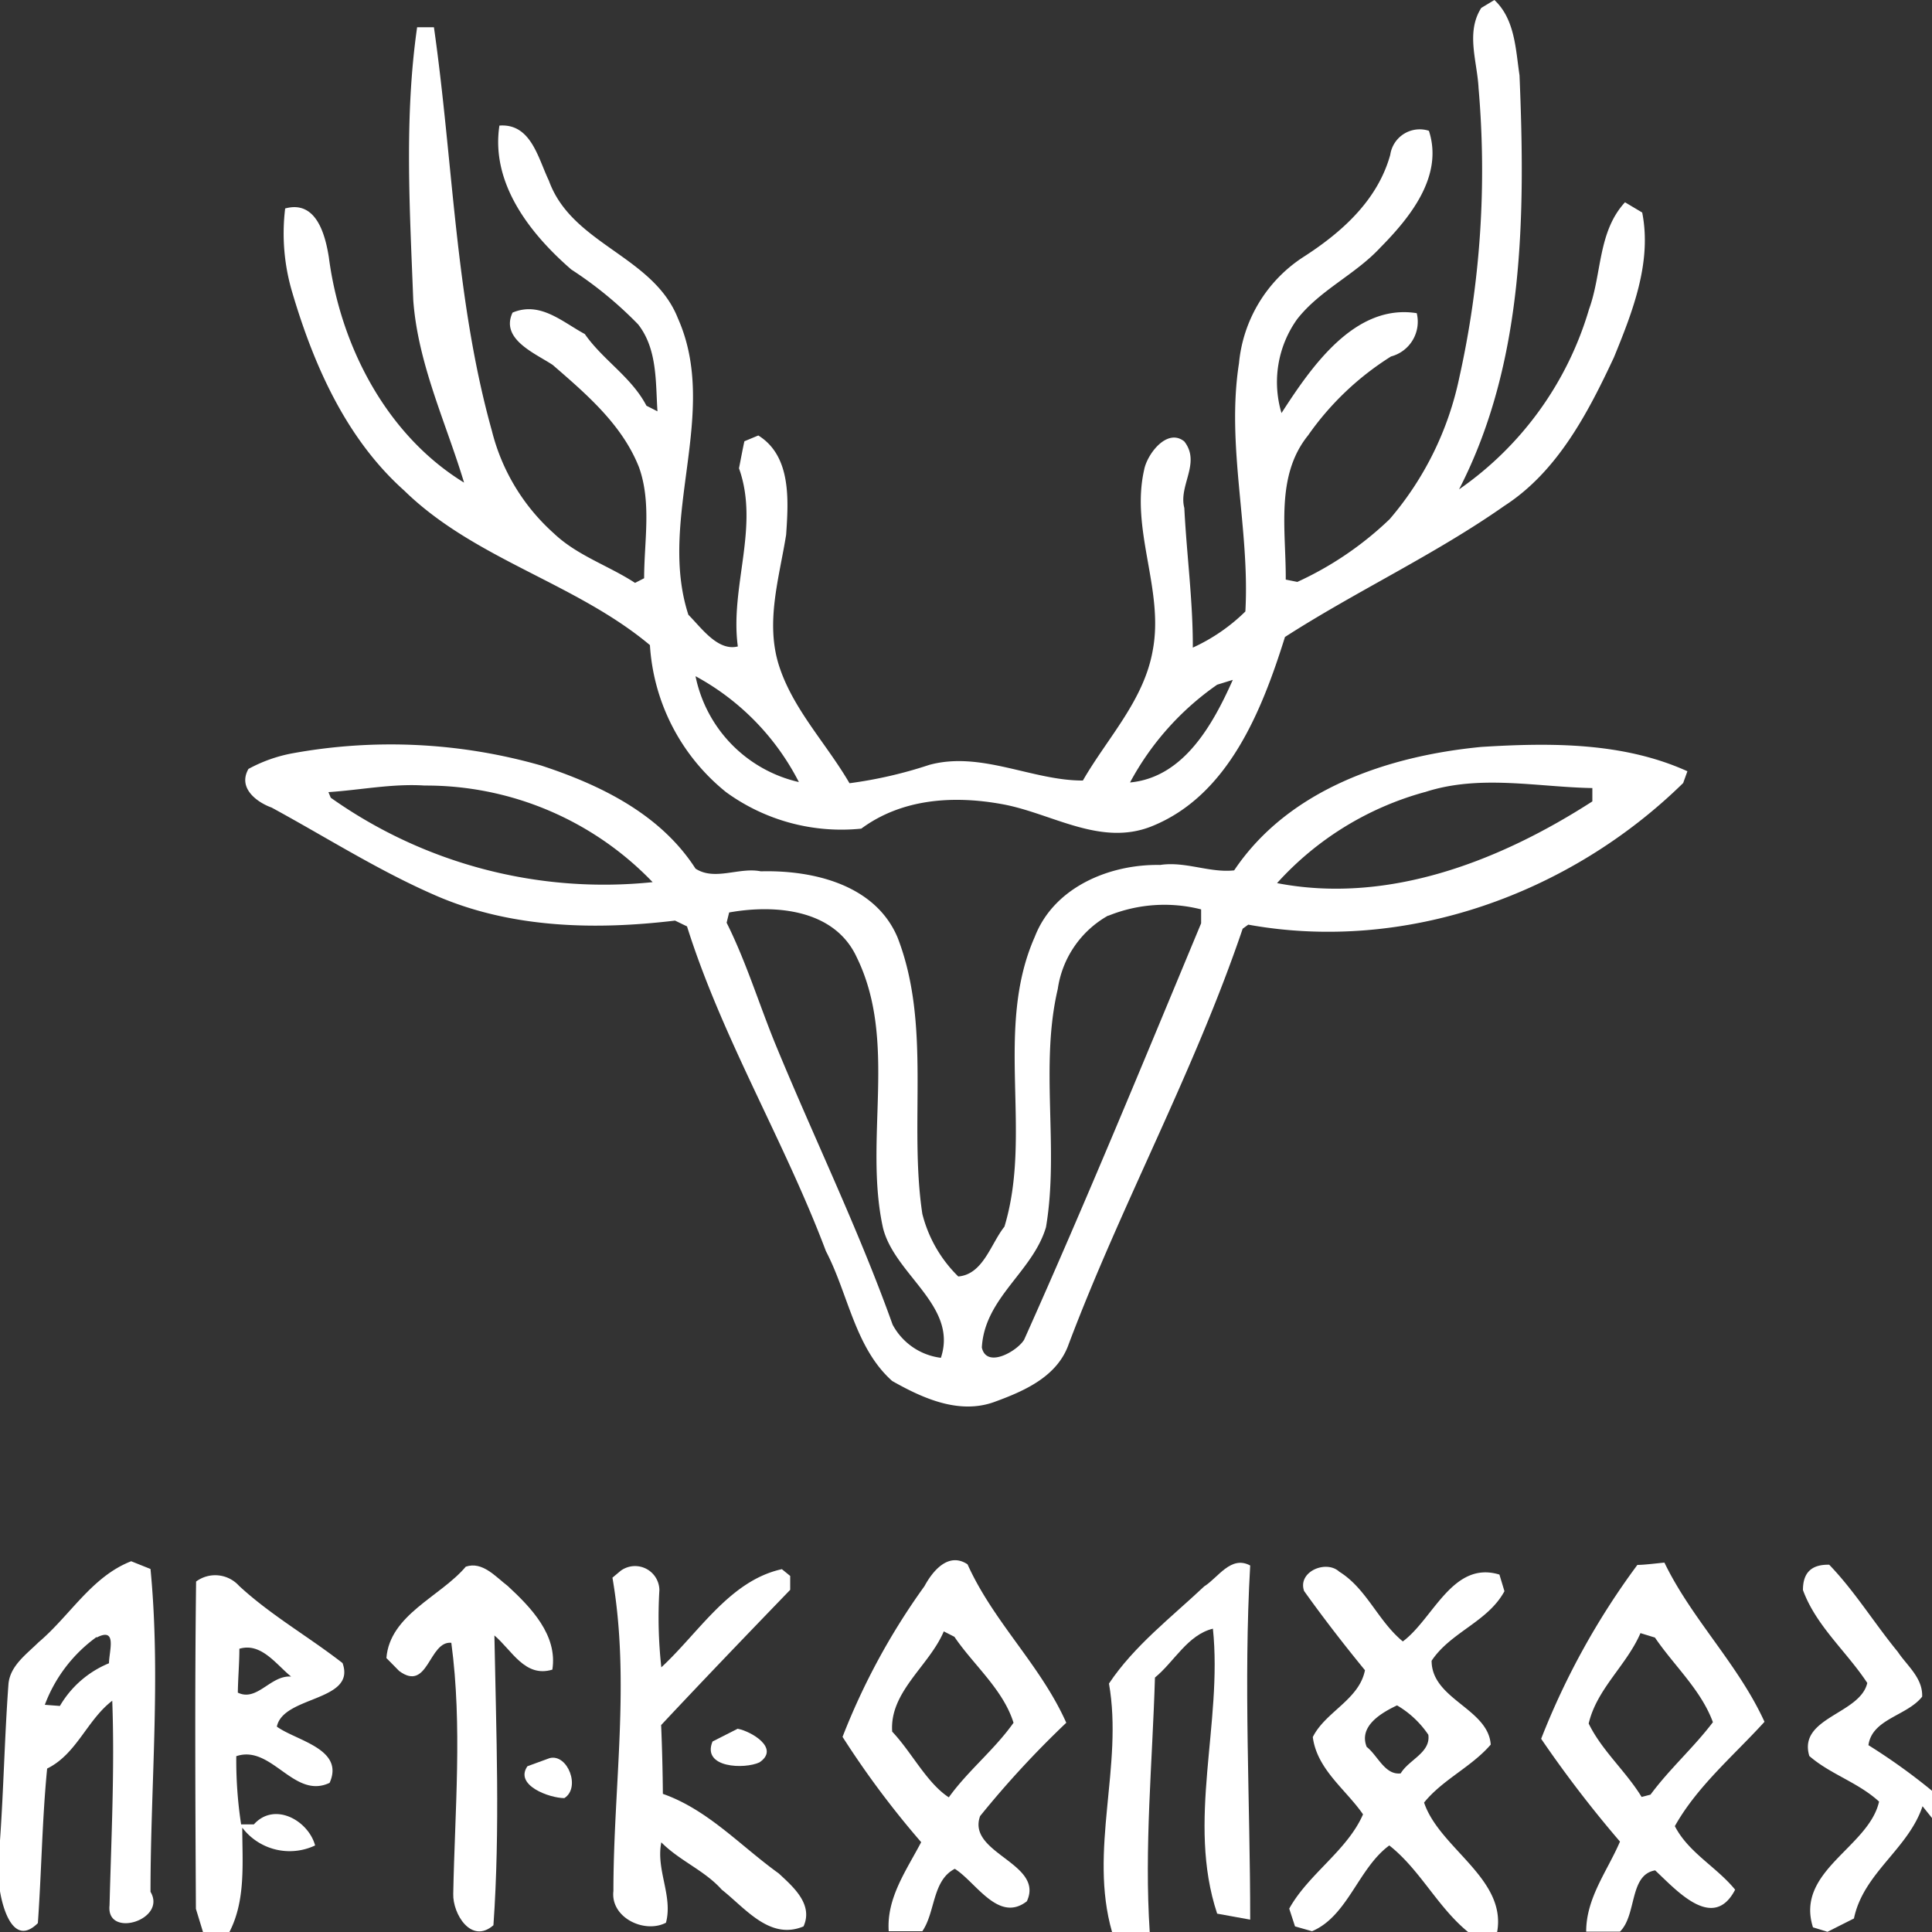 <svg id="Layer_1" data-name="Layer 1" xmlns="http://www.w3.org/2000/svg" viewBox="0 0 100 100"><rect x="0" y="0" width="100" height="100" fill="#333333" stroke="none"/><defs><style>.cls-1{fill:#fff;}</style></defs><path class="cls-1" d="M76.67.41,77.35,0c1.07,1,1.1,2.57,1.3,3.9.3,7.23.26,14.85-3.13,21.43A17.28,17.28,0,0,0,82.25,16c.67-1.84.45-4,1.86-5.53L85,11c.51,2.58-.5,5.14-1.46,7.49-1.35,2.89-2.93,5.92-5.67,7.69-3.62,2.54-7.66,4.41-11.36,6.79-1.2,3.83-2.94,8.21-6.9,9.8-2.65,1.06-5.16-.67-7.7-1.14s-5.22-.3-7.33,1.26a10.14,10.14,0,0,1-7-1.89,10.6,10.6,0,0,1-3.94-7.61c-3.86-3.23-9.08-4.44-12.72-8-3-2.68-4.68-6.48-5.8-10.28a10.68,10.68,0,0,1-.36-4.32c1.6-.44,2.07,1.33,2.26,2.52.6,4.61,3,9.22,7,11.67-.94-3.12-2.39-6.14-2.63-9.45-.18-4.7-.47-9.44.2-14.12h.87c1,7,1.1,14.09,3,20.89a10.54,10.54,0,0,0,3.21,5.31c1.21,1.15,2.82,1.66,4.2,2.56l.47-.24c0-1.91.39-3.89-.26-5.73-.87-2.22-2.73-3.8-4.47-5.31-.9-.6-2.73-1.33-2.08-2.71,1.43-.6,2.57.48,3.74,1.11.94,1.35,2.41,2.22,3.19,3.71l.57.29c-.1-1.52,0-3.22-1-4.5a20,20,0,0,0-3.46-2.84c-2.11-1.83-4.18-4.44-3.72-7.45,1.64-.12,2,1.69,2.56,2.85,1.19,3.31,5.4,3.88,6.68,7.13,2.18,4.91-1.08,10.35.54,15.34.67.67,1.52,1.9,2.56,1.64-.42-3.08,1.14-6.2.06-9.22.07-.35.2-1.05.28-1.4l.72-.3c1.72,1.07,1.56,3.37,1.44,5.14-.36,2.25-1.09,4.55-.36,6.8s2.44,4,3.64,6.06a22.49,22.49,0,0,0,4.13-.95c2.68-.73,5.33.82,7.95.81,1.27-2.21,3.17-4.15,3.62-6.76.58-3.12-1.16-6.19-.45-9.32.15-.81,1.19-2.19,2.08-1.47.87,1.12-.31,2.27,0,3.44.12,2.41.45,4.82.44,7.23a9.5,9.5,0,0,0,2.72-1.87c.24-4.29-1-8.57-.33-12.85a7.37,7.37,0,0,1,3.29-5.47c2-1.28,3.88-2.94,4.54-5.32a1.54,1.54,0,0,1,2-1.24c.77,2.36-1,4.51-2.52,6.05-1.3,1.4-3.12,2.19-4.3,3.7a5.6,5.6,0,0,0-.81,4.86c1.55-2.4,3.8-5.68,7-5.17A1.86,1.86,0,0,1,72,18.45a14.88,14.88,0,0,0-4.29,4.08C66,24.64,66.57,27.47,66.55,30l.6.12a17.28,17.28,0,0,0,4.78-3.25,16.38,16.38,0,0,0,3.6-7.31,49.31,49.31,0,0,0,1-15C76.46,3.17,75.86,1.68,76.67.41ZM36,35a7.07,7.07,0,0,0,5.35,5.48A12.92,12.92,0,0,0,36,35Zm27,.44a14.52,14.52,0,0,0-4.51,5.06c2.78-.26,4.29-3,5.32-5.31Z"/><path class="cls-1" d="M15.09,39A28.33,28.33,0,0,1,28,39.62c3.06,1,6.18,2.51,8,5.34,1,.65,2.26-.09,3.38.14,2.67-.07,5.92.67,7.08,3.43,1.76,4.55.57,9.58,1.28,14.3a6.89,6.89,0,0,0,1.86,3.24c1.29-.11,1.68-1.69,2.39-2.58,1.47-4.85-.54-10.24,1.57-15,1-2.59,3.9-3.77,6.49-3.72,1.3-.2,2.56.42,3.83.28,2.83-4.22,8-5.93,12.8-6.39,3.56-.22,7.33-.25,10.66,1.26l-.22.61c-5.89,5.77-14.38,8.8-22.51,7.33l-.29.21c-2.5,7.38-6.26,14.23-9,21.49-.59,1.7-2.31,2.44-3.84,3-1.83.67-3.71-.18-5.3-1.08-1.93-1.72-2.27-4.5-3.43-6.72-2.15-5.71-5.36-11-7.19-16.81l-.62-.3c-4.09.49-8.38.4-12.23-1.23-3-1.28-5.78-3.06-8.65-4.62-.75-.27-1.77-1-1.2-2A7.68,7.68,0,0,1,15.09,39ZM17,41l.12.29a24.45,24.45,0,0,0,16.66,4.37,16.25,16.25,0,0,0-11.8-5C20.32,40.55,18.67,40.89,17,41Zm56.74,0a16,16,0,0,0-7.64,4.71c5.74,1.11,11.51-1.13,16.32-4.23,0-.17,0-.52,0-.69C79.56,40.74,76.59,40.07,73.75,41Zm-36,6.23-.13.53c1,2,1.65,4.13,2.49,6.2,2,4.87,4.32,9.62,6.1,14.6a3.29,3.29,0,0,0,2.5,1.72c.9-2.7-2.41-4.3-3-6.74-1-4.58.78-9.64-1.36-14C43.19,47.06,40.14,46.81,37.79,47.22Zm19.6.17a5.21,5.21,0,0,0-2.59,3.79c-.94,4,.08,8.25-.61,12.33-.69,2.32-3.18,3.65-3.32,6.23.25,1.11,1.85.17,2.19-.41C56.21,62.2,59.17,55,62.17,47.79l0-.72A7.71,7.71,0,0,0,57.39,47.39Z"/><path class="cls-1" d="M2,85c1.62-1.37,2.75-3.4,4.79-4.19l1,.4c.54,5.58,0,11.15,0,16.71.87,1.46-2.31,2.43-2.12.7.09-3.53.27-7.06.14-10.59-1.31,1-1.84,2.76-3.37,3.51-.26,2.65-.29,5.32-.48,8C.71,100.78.15,98.81,0,97.89V95.26c.19-2.7.24-5.42.44-8.12C.54,86.21,1.35,85.64,2,85Zm3-.27a7.63,7.63,0,0,0-2.68,3.51l.78.06a5.25,5.25,0,0,1,2.54-2.21C5.65,85.44,6.08,84.2,5,84.76Z"/><path class="cls-1" d="M24.11,81.09c.86-.29,1.54.52,2.17,1,1.2,1.11,2.59,2.54,2.31,4.33-1.42.43-2.09-1-3-1.77.09,5,.3,10-.05,15-1.15,1-2.11-.59-2.08-1.62.08-4.32.48-8.67-.1-13-1.17-.11-1.19,2.58-2.7,1.46L20,85.82C20.18,83.57,22.79,82.65,24.11,81.09Z"/><path class="cls-1" d="M32.13,81.3a1.26,1.26,0,0,1,2,1,23.64,23.64,0,0,0,.1,4c1.94-1.79,3.54-4.49,6.24-5.08l.43.35v.72c-2.24,2.32-4.48,4.65-6.68,7,.05,1.19.08,2.37.09,3.56,2.33.82,4,2.68,6,4.12.73.68,1.8,1.59,1.28,2.74-1.74.73-3-.93-4.23-1.9-.89-1-2.18-1.49-3.13-2.45-.29,1.42.61,2.77.24,4.16-1.12.58-2.88-.27-2.72-1.64,0-5.41.88-10.84-.05-16.22Z"/><path class="cls-1" d="M47.85,82.1c.42-.78,1.24-1.79,2.23-1.13,1.35,3,3.78,5.21,5.11,8.2A50.19,50.19,0,0,0,50.73,94c-.7,1.94,3.34,2.43,2.42,4.41-1.47,1.14-2.64-1-3.73-1.68-1.17.6-1,2.24-1.68,3.23H46c-.12-1.72.92-3.16,1.68-4.61a46.78,46.78,0,0,1-4.07-5.45A35.06,35.06,0,0,1,47.85,82.1Zm1,2.34c-.75,1.78-2.82,3.13-2.67,5.19,1,1.05,1.79,2.66,2.93,3.4,1-1.39,2.36-2.46,3.35-3.86-.54-1.73-2.08-3-3.06-4.45Z"/><path class="cls-1" d="M62.33,82.11c.72-.45,1.38-1.62,2.38-1.08-.35,6.09,0,12.23,0,18.33L63,99.05c-1.59-4.79.29-9.85-.22-14.75-1.31.32-2,1.71-3,2.53-.13,4.39-.56,8.79-.27,13.17H57.56c-1.22-4.24.59-8.59-.16-12.86C58.7,85.19,60.63,83.71,62.33,82.11Z"/><path class="cls-1" d="M67.5,82.35c-.35-1,1.14-1.63,1.82-1,1.42.88,2,2.55,3.29,3.61,1.58-1.17,2.58-4.2,5-3.46l.26.86c-.86,1.59-2.78,2.11-3.77,3.6,0,2,2.93,2.47,3.06,4.34-1,1.16-2.49,1.81-3.45,3,.79,2.37,4.29,3.93,3.78,6.71H76c-1.59-1.29-2.49-3.23-4.09-4.49-1.6,1.17-2.15,3.66-4,4.44l-.88-.25-.3-.92c1-1.8,3-3,3.82-4.88-.89-1.29-2.38-2.32-2.6-4,.65-1.31,2.4-1.93,2.7-3.46C69.56,85.12,68.5,83.75,67.5,82.35Zm4.81,5.92c-.8.38-2,1.07-1.57,2.15.57.44.94,1.47,1.76,1.37.42-.71,1.56-1.07,1.43-2A5,5,0,0,0,72.31,88.27Z"/><path class="cls-1" d="M84.75,81c.36,0,1.06-.09,1.4-.12,1.41,2.92,3.82,5.26,5.18,8.24-1.58,1.74-3.48,3.33-4.64,5.4.7,1.37,2.16,2.11,3.12,3.29-1.14,2.2-3.06,0-4.14-1-1.35.23-.94,2.3-1.82,3.17H82.1c0-1.75,1.1-3.14,1.75-4.66A60.69,60.69,0,0,1,79.77,90,38.8,38.8,0,0,1,84.75,81Zm.16,3.53c-.72,1.67-2.26,2.88-2.68,4.68.68,1.4,1.92,2.46,2.74,3.8l.46-.12c1-1.35,2.23-2.43,3.23-3.75-.62-1.68-2-2.91-3-4.38Z"/><path class="cls-1" d="M93.32,82.3c0-.9.44-1.33,1.36-1.31C96,82.36,97,84,98.23,85.5c.48.72,1.3,1.35,1.26,2.32-.79,1-2.59,1.14-2.78,2.51A31.38,31.38,0,0,1,100,92.69V94.1l-.49-.61c-.74,2.22-3.06,3.45-3.55,5.81l-1.37.69-.75-.23c-.93-2.92,2.89-4.14,3.42-6.51-1.09-1-2.52-1.41-3.61-2.36-.6-2,2.63-2.16,3-3.78C95.57,85.47,94,84.16,93.32,82.3Z"/><path class="cls-1" d="M10.15,81.86a1.66,1.66,0,0,1,2.22.22c1.64,1.52,3.6,2.63,5.36,4,.72,2-3.07,1.68-3.4,3.29,1,.73,3.52,1.15,2.73,2.91-1.85.88-3-2-4.83-1.38a22,22,0,0,0,.25,3.53l.66,0c1.07-1.19,2.82-.2,3.17,1.09a3.08,3.08,0,0,1-3.77-.92c0,1.82.19,3.75-.67,5.41H10.51l-.37-1.21C10.11,93.15,10.08,87.5,10.15,81.86Zm2.24,3.48c0,.75-.07,1.51-.08,2.27,1,.49,1.7-.92,2.76-.83C14.3,86.16,13.52,85,12.39,85.34Z"/><path class="cls-1" d="M38.18,89.48c.67.12,2.22,1,1.13,1.74-.76.36-3,.3-2.43-1.08Z"/><path class="cls-1" d="M28.45,91c.93-.24,1.62,1.53.76,2.07-.76,0-2.6-.66-1.91-1.65Z"/></svg>